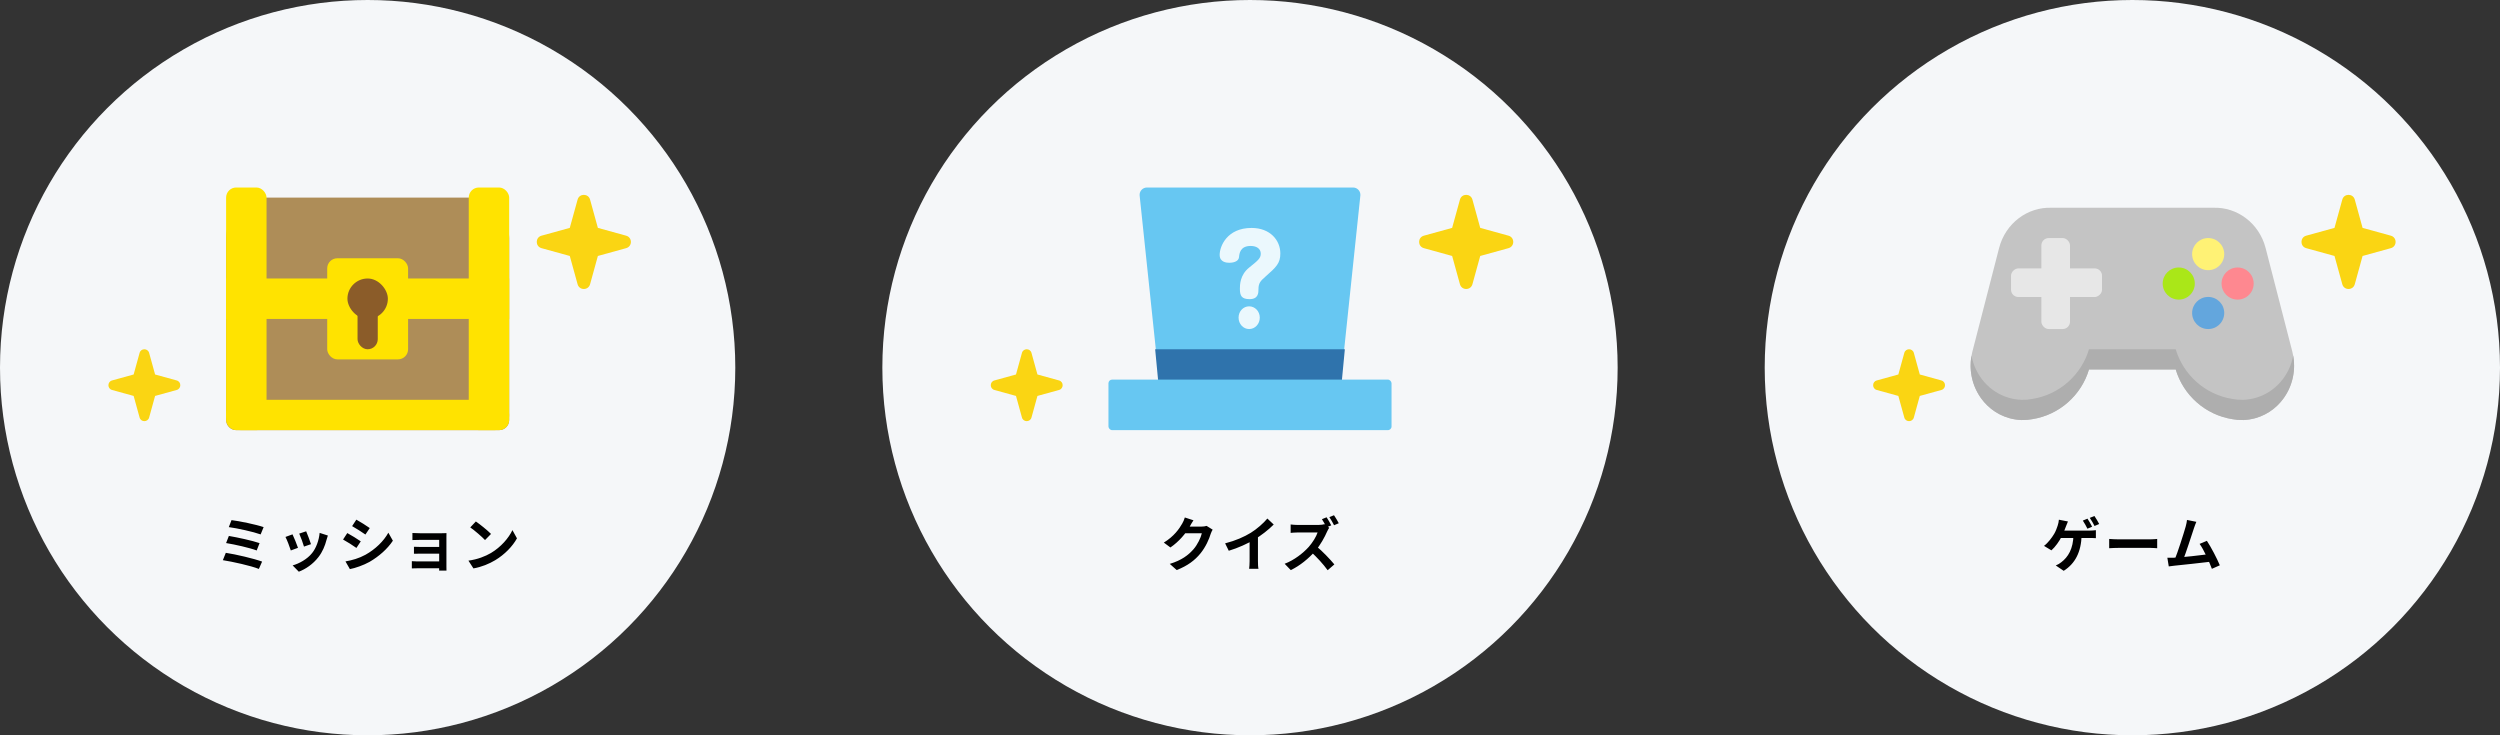 <svg width="680" height="200" viewBox="0 0 680 200" fill="none" xmlns="http://www.w3.org/2000/svg">
<rect x="0" y="0" width="680" height="200" fill="#333333" stroke="none"/>
<circle cx="100" cy="100" r="100" fill="#F5F7F9"/>
<path d="M61.5 64.75C61.5 58.675 66.425 53.75 72.5 53.75H127.5C133.575 53.75 138.5 58.675 138.5 64.75V114.25C138.5 115.769 137.269 117 135.75 117H64.25C62.731 117 61.5 115.769 61.5 114.25V64.75Z" fill="#AE8D58"/>
<rect x="61.5" y="75.75" width="77" height="11" fill="#FFE300"/>
<rect x="61.5" y="108.75" width="77" height="8.25" rx="4.125" fill="#FFE300"/>
<rect x="61.5" y="51" width="11" height="66" rx="2.75" fill="#FFE300"/>
<rect x="89" y="70.25" width="22" height="27.5" rx="2.75" fill="#FFE300"/>
<rect x="97.25" y="81.25" width="5.5" height="13.75" rx="2.75" fill="#8B5C29"/>
<rect x="127.5" y="51" width="11" height="66" rx="2.75" fill="#FFE300"/>
<rect x="94.5" y="75.75" width="11" height="11" rx="5.5" fill="#8B5C29"/>
<path d="M154.982 69.622L157.104 77.312C157.579 79.036 160.024 79.036 160.5 77.312L162.621 69.622L170.311 67.5C172.035 67.025 172.035 64.58 170.311 64.105L162.621 61.983L160.5 54.293C160.024 52.569 157.579 52.569 157.104 54.293L154.982 61.983L147.292 64.105C145.568 64.58 145.568 67.025 147.292 67.5L154.982 69.622Z" fill="#FAD513"/>
<path d="M36.35 107.693L37.97 113.566C38.334 114.882 40.2 114.882 40.564 113.566L42.184 107.693L48.056 106.073C49.373 105.71 49.373 103.843 48.056 103.48L42.184 101.86L40.564 95.987C40.2 94.671 38.334 94.671 37.97 95.987L36.35 101.86L30.478 103.48C29.161 103.843 29.161 105.71 30.478 106.073L36.35 107.693Z" fill="#FAD513"/>
<path d="M62.971 141.472L62.235 143.376C64.491 143.664 69.019 144.672 70.891 145.36L71.707 143.376C69.691 142.672 65.083 141.728 62.971 141.472ZM62.251 145.776L61.499 147.712C63.883 148.096 67.995 149.024 69.819 149.728L70.603 147.728C68.603 147.04 64.539 146.16 62.251 145.776ZM61.419 150.368L60.619 152.368C63.179 152.768 68.251 153.872 70.411 154.752L71.291 152.752C69.083 151.936 64.171 150.784 61.419 150.368ZM83.277 144.512L81.389 145.136C81.773 145.968 82.477 147.904 82.685 148.672L84.589 148.016C84.365 147.28 83.581 145.184 83.277 144.512ZM89.181 145.664L86.941 144.944C86.765 146.96 85.981 149.088 84.893 150.432C83.581 152.096 81.341 153.312 79.597 153.792L81.277 155.504C83.149 154.784 85.133 153.456 86.621 151.52C87.709 150.128 88.397 148.464 88.813 146.848C88.909 146.528 89.005 146.192 89.181 145.664ZM79.565 145.344L77.645 146.048C78.029 146.736 78.845 148.88 79.101 149.728L81.053 149.008C80.749 148.112 79.965 146.16 79.565 145.344ZM96.928 141.344L95.776 143.104C96.832 143.696 98.496 144.768 99.392 145.392L100.576 143.632C99.744 143.04 97.984 141.92 96.928 141.344ZM93.968 152.704L95.168 154.8C96.576 154.544 98.88 153.744 100.512 152.832C103.12 151.312 105.392 149.296 106.864 147.072L105.632 144.896C104.368 147.184 102.128 149.376 99.408 150.896C97.664 151.856 95.76 152.4 93.968 152.704ZM94.464 144.992L93.312 146.752C94.384 147.328 96.048 148.4 96.944 149.04L98.128 147.248C97.296 146.656 95.536 145.568 94.464 144.992ZM112.179 144.976V146.896C112.579 146.88 113.571 146.848 114.163 146.848C115.459 146.848 118.835 146.848 119.459 146.848C119.459 147.376 119.459 152.384 119.459 154.016C119.459 154.336 119.459 154.944 119.443 155.2H121.443C121.443 154.928 121.427 154.368 121.427 154.112C121.427 152.848 121.427 146.736 121.427 146.096C121.427 145.76 121.427 145.232 121.443 145.008C121.187 145.024 120.595 145.04 120.227 145.04C118.899 145.04 115.475 145.04 114.163 145.04C113.571 145.04 112.595 145.008 112.179 144.976ZM112.595 148.72V150.624C112.979 150.592 113.747 150.592 114.355 150.592C115.139 150.592 119.939 150.592 120.387 150.592V148.768C119.955 148.768 115.139 148.768 114.355 148.768C113.747 148.768 113.011 148.752 112.595 148.72ZM112.019 152.64V154.608C112.275 154.608 112.931 154.576 113.395 154.576C114.387 154.576 119.523 154.576 120.403 154.576V152.704C119.715 152.704 114.387 152.704 113.395 152.704C112.819 152.704 112.275 152.672 112.019 152.64ZM129.429 141.84L127.909 143.456C129.077 144.256 131.093 146 131.925 146.896L133.557 145.232C132.613 144.256 130.533 142.592 129.429 141.84ZM127.413 152.496L128.773 154.608C131.013 154.224 133.077 153.344 134.709 152.368C137.285 150.816 139.413 148.608 140.613 146.432L139.381 144.192C138.357 146.352 136.277 148.784 133.541 150.416C131.989 151.328 129.925 152.144 127.413 152.496Z" fill="black"/>
<circle cx="340" cy="100" r="100" fill="#F5F7F9"/>
<path d="M309.983 53.209C309.858 52.029 310.784 51 311.972 51H368.028C369.216 51 370.142 52.029 370.017 53.209L364.938 101.459C364.831 102.477 363.973 103.25 362.949 103.25H317.051C316.027 103.25 315.169 102.477 315.062 101.459L309.983 53.209Z" fill="#67C7F2"/>
<path fill-rule="evenodd" clip-rule="evenodd" d="M314.203 95L315.25 106H364.75L365.798 95H314.203Z" fill="#2F73AC"/>
<path d="M339.761 83.321C338.177 83.321 336.891 84.666 336.891 86.395C336.891 88.123 338.177 89.5 339.761 89.5C341.375 89.5 342.66 88.123 342.66 86.395C342.66 84.666 341.345 83.321 339.761 83.321ZM342.302 78.647C342.302 76.951 342.929 76.374 344.185 75.254C347.144 72.629 348.25 71.636 348.25 68.947C348.25 65.362 345.5 62 340.418 62C333.783 62 331.75 66.962 331.75 69.331C331.75 71.316 333.603 71.476 334.38 71.476C335.187 71.476 336.861 71.252 337.011 69.972C337.101 68.979 337.31 66.898 340.179 66.898C341.823 66.898 342.929 67.666 342.929 69.011C342.929 70.292 342.062 70.932 339.761 72.789C337.25 74.806 337.25 77.559 337.25 78.583C337.25 80.44 337.728 81.368 339.88 81.368C342.302 81.368 342.302 79.608 342.302 78.647Z" fill="white" fill-opacity="0.87"/>
<rect x="301.5" y="103.25" width="77" height="13.75" rx="1" fill="#67C7F2"/>
<path d="M394.982 69.622L397.104 77.312C397.579 79.036 400.024 79.036 400.5 77.312L402.621 69.622L410.311 67.5C412.035 67.025 412.035 64.58 410.311 64.105L402.621 61.983L400.5 54.293C400.024 52.569 397.579 52.569 397.104 54.293L394.982 61.983L387.292 64.105C385.568 64.58 385.568 67.025 387.292 67.5L394.982 69.622Z" fill="#FAD513"/>
<path d="M276.35 107.693L277.97 113.566C278.334 114.882 280.2 114.882 280.564 113.566L282.184 107.693L288.056 106.073C289.373 105.71 289.373 103.843 288.056 103.48L282.184 101.86L280.564 95.987C280.2 94.671 278.334 94.671 277.97 95.987L276.35 101.86L270.478 103.48C269.161 103.843 269.161 105.71 270.478 106.073L276.35 107.693Z" fill="#FAD513"/>
<path d="M329.84 144.064L328.192 143.04C327.84 143.168 327.296 143.232 326.8 143.232C326.304 143.232 322.944 143.232 322.24 143.232L321.504 145.056H326.896C326.64 146.24 325.712 148.16 324.624 149.408C323.216 150.992 321.44 152.384 318.176 153.376L320.064 155.056C323.072 153.872 324.992 152.4 326.512 150.544C327.968 148.768 328.88 146.64 329.312 145.2C329.44 144.8 329.664 144.368 329.84 144.064ZM324.624 141.52L322.272 140.752C322.128 141.312 321.792 142.048 321.552 142.432C320.768 143.808 319.36 145.872 316.56 147.584L318.352 148.912C320.656 147.344 322.56 145.088 323.648 143.152C323.824 142.816 324.24 142.08 324.624 141.52ZM333.234 147.792L334.226 149.808C336.754 149.056 339.346 147.856 341.154 146.784C343.042 145.648 344.994 144.144 346.45 142.672L344.722 141.04C343.682 142.304 341.858 143.904 340.226 144.912C338.434 146.016 336.098 147.056 333.234 147.792ZM339.89 145.952V152.624C339.89 153.328 339.826 154.336 339.762 154.72H342.306C342.194 154.32 342.162 153.328 342.162 152.624V145.408L339.89 145.952ZM360.832 140.704L359.568 141.216C360 141.872 360.48 142.784 360.816 143.44L362.096 142.896C361.84 142.336 361.248 141.312 360.832 140.704ZM362.848 140.144L361.584 140.656C362 141.264 362.528 142.192 362.864 142.864L364.144 142.32C363.856 141.76 363.264 140.736 362.848 140.144ZM361.552 143.552L360.256 142.576C359.92 142.688 359.296 142.784 358.592 142.784C357.888 142.784 353.792 142.784 352.944 142.784C352.48 142.784 351.488 142.72 351.056 142.656V144.944C351.408 144.912 352.288 144.832 352.944 144.832C353.632 144.832 357.712 144.832 358.384 144.832C358.016 145.968 357.04 147.552 355.984 148.752C354.48 150.432 352.016 152.368 349.424 153.344L351.088 155.072C353.568 153.888 355.984 151.904 357.776 149.84C359.152 148.24 360.336 146.064 360.992 144.544C361.136 144.208 361.424 143.728 361.552 143.552ZM357.984 148.512L356.48 150C358.192 151.552 359.936 153.456 361.12 155.104L362.944 153.52C361.904 152.24 359.632 149.856 357.984 148.512Z" fill="black"/>
<circle cx="580" cy="100" r="100" fill="#F5F7F9"/>
<path d="M558 56.5H602V56.509C608.479 56.271 614.495 60.682 616.245 67.464L623.511 95.631C625.547 103.52 621.039 111.629 613.443 113.742C612.378 114.039 611.308 114.202 610.25 114.241V114.25C610.159 114.25 610.068 114.249 609.977 114.248C609.043 114.264 608.119 114.183 607.218 114.013C599.857 112.848 593.884 107.511 591.797 100.5H568.203C566.116 107.511 560.143 112.848 552.782 114.013C551.881 114.183 550.957 114.264 550.023 114.248C549.932 114.249 549.841 114.25 549.75 114.25V114.241C548.692 114.202 547.622 114.039 546.557 113.742C538.961 111.629 534.453 103.52 536.489 95.631L543.755 67.464C545.505 60.682 551.521 56.271 558 56.509V56.5Z" fill="#C4C4C4"/>
<path fill-rule="evenodd" clip-rule="evenodd" d="M536.25 96.716C534.873 104.25 539.309 111.725 546.557 113.742C547.622 114.039 548.692 114.202 549.75 114.241V114.25C549.841 114.25 549.932 114.249 550.023 114.248C550.957 114.264 551.881 114.183 552.782 114.013C560.143 112.848 566.116 107.511 568.203 100.5H591.797C593.884 107.511 599.857 112.848 607.218 114.013C608.119 114.183 609.043 114.264 609.977 114.248C610.068 114.249 610.159 114.25 610.25 114.25V114.241C611.308 114.202 612.378 114.039 613.443 113.742C620.691 111.725 625.127 104.25 623.75 96.716C622.76 102.115 618.898 106.725 613.443 108.242C612.378 108.539 611.308 108.702 610.25 108.741V108.75C610.159 108.75 610.068 108.749 609.977 108.748C609.043 108.764 608.119 108.683 607.218 108.513C599.857 107.348 593.884 102.011 591.797 95H568.203C566.116 102.011 560.143 107.348 552.782 108.513C551.881 108.683 550.957 108.764 550.023 108.748C549.932 108.749 549.841 108.75 549.75 108.75V108.741C548.692 108.702 547.622 108.539 546.557 108.242C541.102 106.725 537.24 102.115 536.25 96.716Z" fill="#AEAEAE"/>
<circle cx="600.625" cy="69.118" r="4.368" fill="#FFF275"/>
<circle cx="600.625" cy="85.132" r="4.368" fill="#63A6DD"/>
<circle cx="592.618" cy="77.125" r="4.368" fill="#AAE718"/>
<ellipse cx="608.632" cy="77.125" rx="4.368" ry="4.368" fill="#FE8890"/>
<rect x="555.25" y="64.75" width="7.792" height="24.75" rx="2" fill="#E7E7E7"/>
<rect x="571.75" y="73" width="7.792" height="24.75" rx="2" transform="rotate(90 571.75 73)" fill="#E7E7E7"/>
<path d="M634.982 69.622L637.104 77.312C637.579 79.036 640.024 79.036 640.5 77.312L642.621 69.622L650.311 67.5C652.035 67.025 652.035 64.58 650.311 64.105L642.621 61.983L640.5 54.293C640.024 52.569 637.579 52.569 637.104 54.293L634.982 61.983L627.292 64.105C625.568 64.58 625.568 67.025 627.292 67.5L634.982 69.622Z" fill="#FAD513"/>
<path d="M516.35 107.693L517.97 113.566C518.334 114.882 520.2 114.882 520.564 113.566L522.184 107.693L528.056 106.073C529.373 105.71 529.373 103.843 528.056 103.48L522.184 101.86L520.564 95.987C520.2 94.671 518.334 94.671 517.97 95.987L516.35 101.86L510.478 103.48C509.161 103.843 509.161 105.71 510.478 106.073L516.35 107.693Z" fill="#FAD513"/>
<path d="M567.792 141.072L566.528 141.6C566.96 142.208 567.456 143.168 567.776 143.808L569.056 143.264C568.768 142.672 568.192 141.664 567.792 141.072ZM569.68 140.352L568.416 140.864C568.864 141.472 569.376 142.4 569.712 143.072L570.976 142.528C570.688 141.968 570.112 140.944 569.68 140.352ZM562.48 141.84L560.016 141.36C559.984 141.856 559.856 142.464 559.68 142.992C559.472 143.616 559.184 144.448 558.752 145.184C558.144 146.192 557.104 147.632 555.968 148.48L557.984 149.696C559.04 148.768 560.128 147.216 560.768 145.952C561.184 145.136 561.664 143.952 561.952 143.152C562.08 142.816 562.304 142.256 562.48 141.84ZM559.952 144.32L559.776 146.336C561.28 146.336 567.6 146.336 568.416 146.336C568.784 146.336 569.472 146.336 570.08 146.384V144.208C569.552 144.288 568.816 144.32 568.416 144.32C567.6 144.32 561.344 144.32 559.952 144.32ZM566.208 145.472H563.984C563.92 149.328 562.496 151.536 560.672 152.928C560.304 153.248 559.744 153.568 559.168 153.808L561.328 155.264C564.416 153.312 566.096 150.192 566.208 145.472ZM573.698 146.592V149.12C574.306 149.072 575.378 149.024 576.274 149.024C578.162 149.024 583.426 149.024 584.882 149.024C585.554 149.024 586.37 149.104 586.754 149.12V146.592C586.322 146.624 585.618 146.704 584.866 146.704C583.442 146.704 578.162 146.704 576.274 146.704C575.442 146.704 574.29 146.64 573.698 146.592ZM597.408 141.936L594.864 141.424C594.8 141.952 594.72 142.464 594.496 143.264C593.968 145.12 592.304 150.368 591.44 152.416L593.792 152.336C594.48 150.672 596.144 145.52 596.736 143.728C596.976 143.008 597.2 142.416 597.408 141.936ZM600.272 147.104L598.288 147.936C599.424 149.472 600.912 152.784 601.632 154.72L603.792 153.76C603.056 151.984 601.424 148.832 600.272 147.104ZM591.28 151.696C590.768 151.712 590.064 151.728 589.52 151.712L589.904 154.064C590.4 154 591.008 153.92 591.408 153.872C593.568 153.648 599.072 153.072 601.44 152.768L600.976 150.72C598.736 151.024 593.504 151.616 591.28 151.696Z" fill="black"/>
</svg>